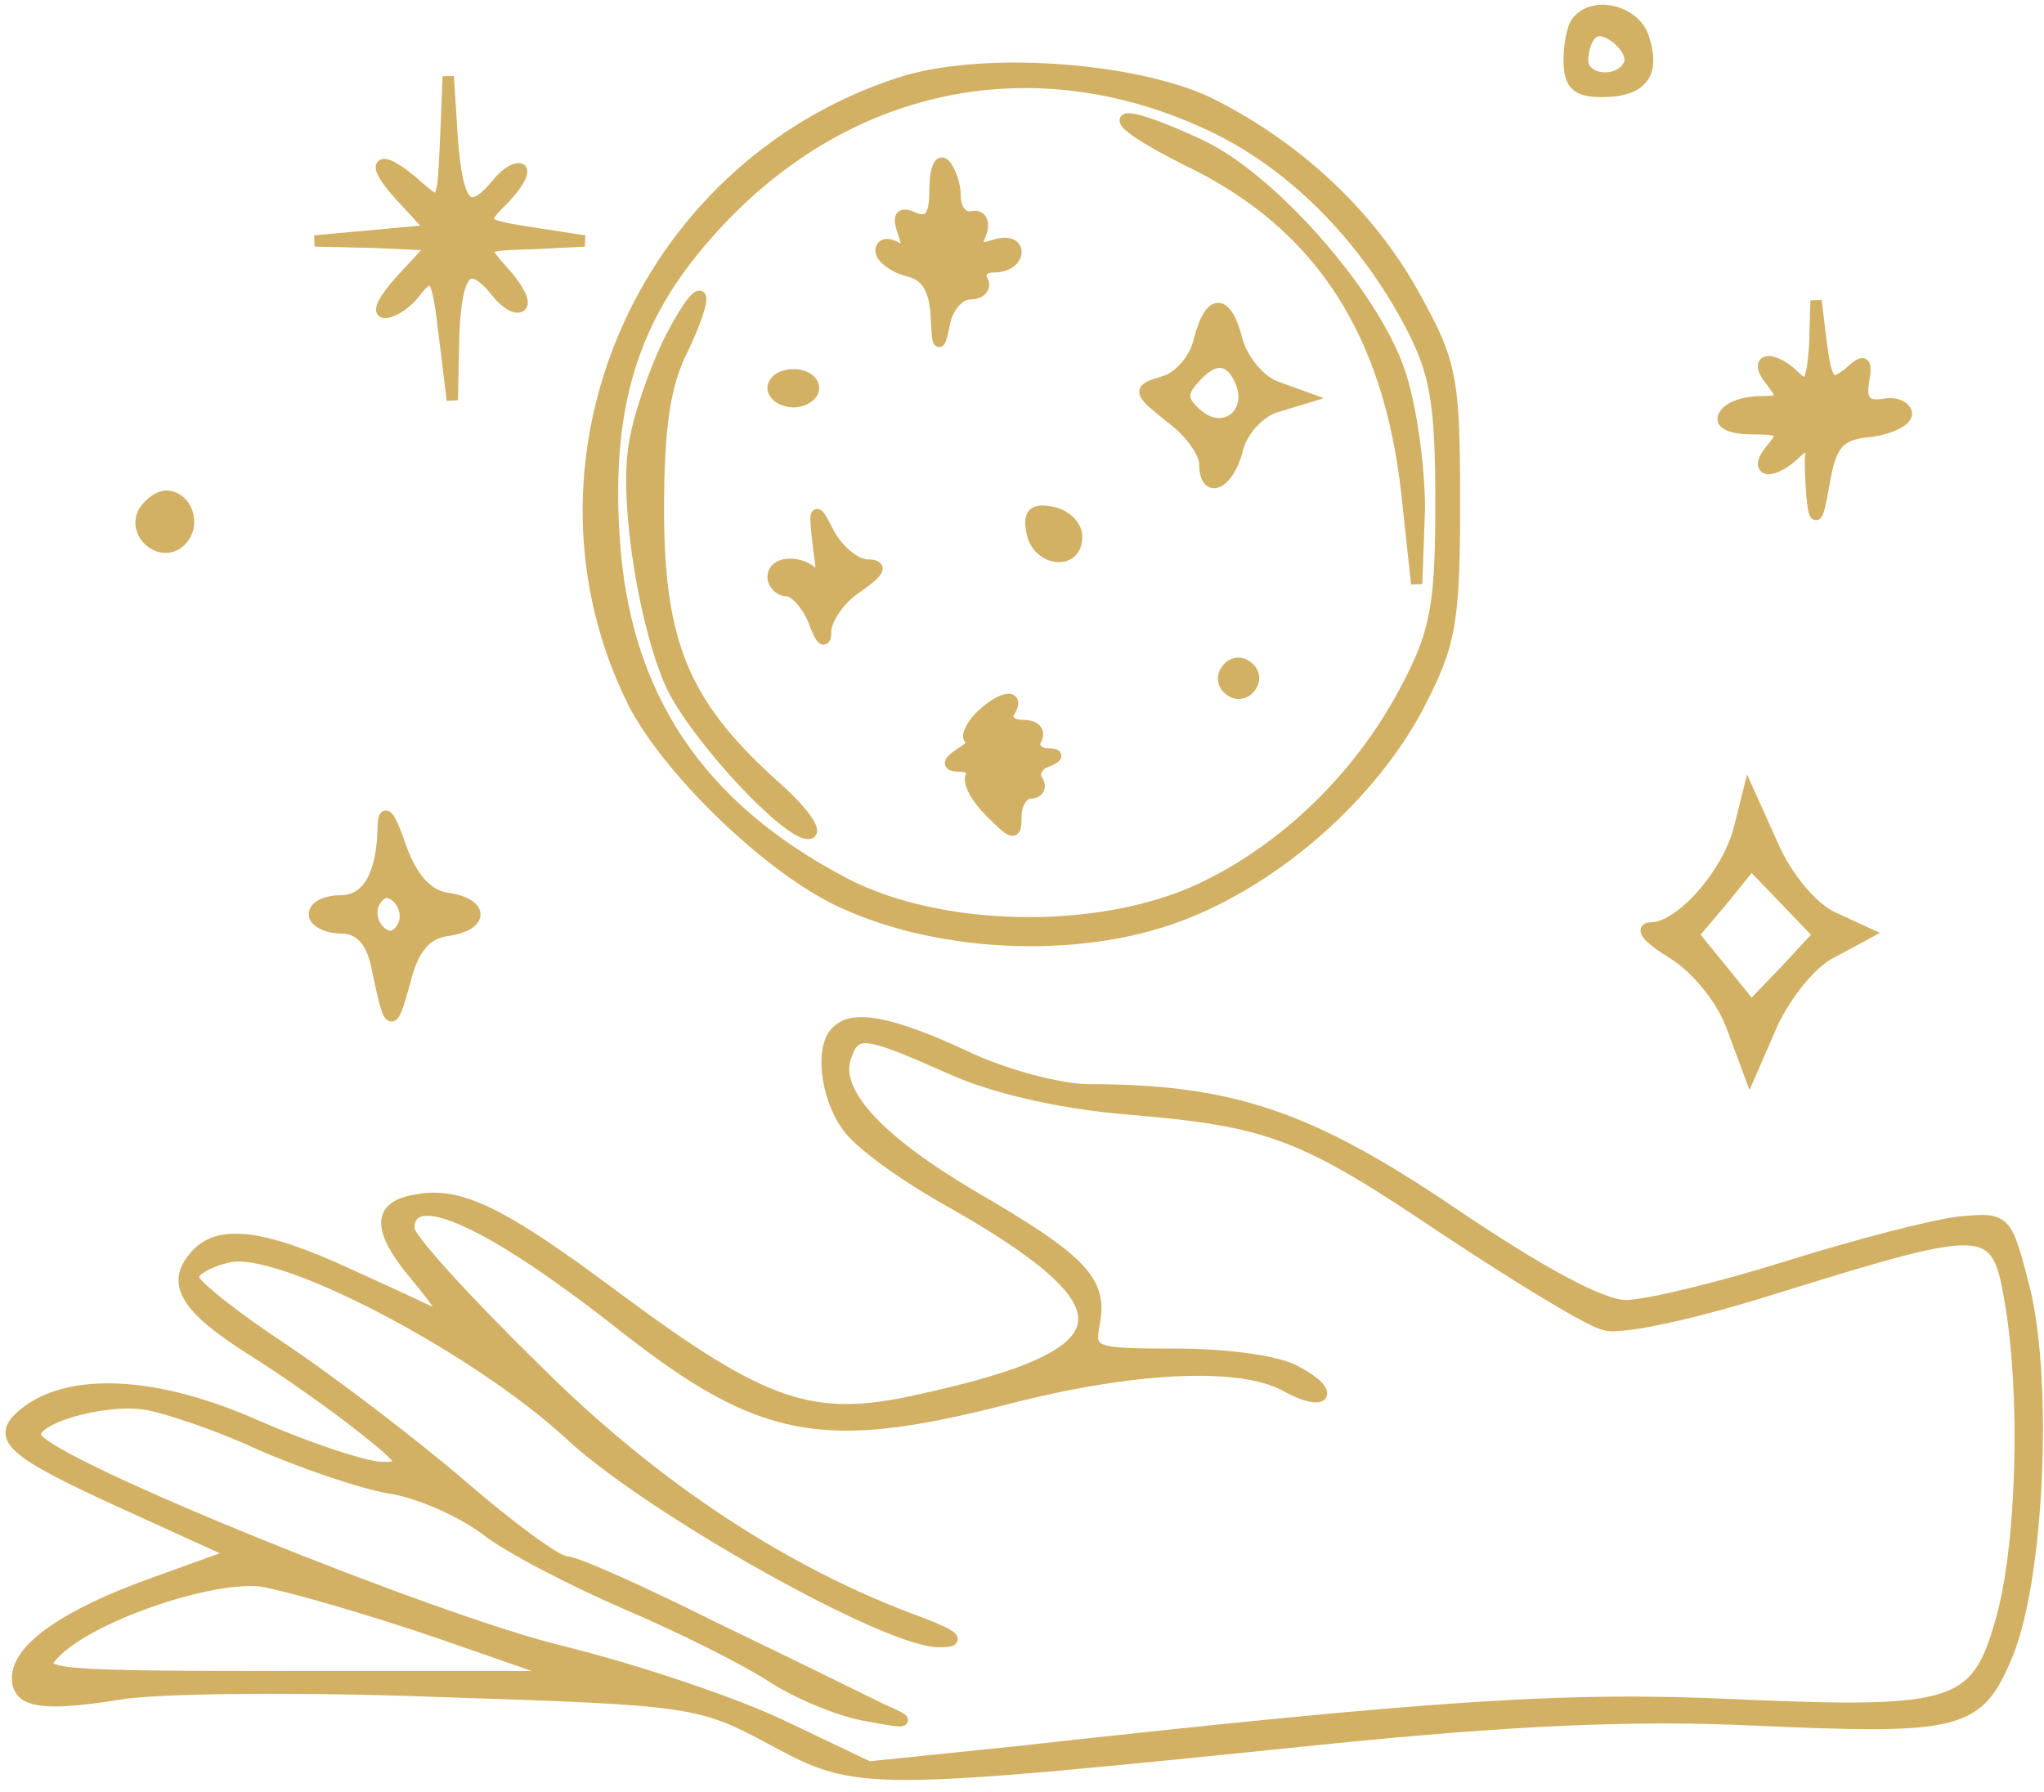 <?xml version="1.0" encoding="UTF-8"?> <svg xmlns="http://www.w3.org/2000/svg" width="130" height="114" viewBox="0 0 130 114" fill="none"> <path d="M28.338 9.063C28.167 13.096 28.081 13.182 26.622 11.895C24.134 9.664 23.361 10.179 25.507 12.495L27.48 14.641L23.79 14.984L20.015 15.327L23.79 15.413L27.566 15.585L25.592 17.73C24.477 18.931 23.962 19.875 24.477 19.875C24.992 19.875 25.936 19.275 26.536 18.416C27.566 17.215 27.823 17.473 28.253 21.248L28.767 25.453L28.853 21.334C29.025 17.129 29.797 16.357 31.599 18.588C32.2 19.36 32.886 19.704 33.144 19.446C33.401 19.189 32.886 18.245 32.028 17.301C30.484 15.585 30.57 15.585 33.83 15.499L37.177 15.327L33.83 14.812C30.57 14.298 30.484 14.212 31.942 12.753C32.801 11.895 33.316 11.037 33.144 10.779C32.886 10.608 32.2 10.951 31.599 11.723C29.797 13.868 29.111 13.182 28.767 8.891L28.51 4.858L28.338 9.063Z" fill="#D2B164" stroke="#D2B164" stroke-width="0.719"></path> <path d="M100.4 1.27C100.056 1.527 99.799 2.728 99.799 3.844C99.799 5.389 100.314 5.818 101.858 5.818C104.433 5.818 105.291 4.702 104.518 2.385C104.004 0.755 101.515 0.068 100.4 1.27ZM103.575 4.187C102.888 5.389 100.657 5.131 100.657 3.844C100.657 3.157 100.914 2.385 101.258 2.128C102.03 1.355 104.175 3.243 103.575 4.187Z" fill="#D2B164" stroke="#D2B164" stroke-width="0.719"></path> <path d="M57.15 5.303C40.674 10.709 32.694 29.587 40.331 44.776C42.476 48.895 48.483 54.816 53.031 57.133C59.21 60.222 68.391 60.737 74.999 58.249C81.177 55.932 87.184 50.611 90.188 44.948C92.247 41 92.505 39.627 92.505 31.99C92.505 24.096 92.333 23.066 89.93 18.775C87.099 13.626 82.379 9.25 76.801 6.504C71.996 4.273 62.299 3.586 57.15 5.303ZM76.973 7.963C82.121 10.366 86.669 14.914 89.673 20.577C91.303 23.666 91.647 25.554 91.647 31.99C91.647 38.684 91.303 40.314 89.33 44.004C86.412 49.496 81.606 54.13 76.2 56.618C69.764 59.536 59.81 59.364 53.718 56.189C44.364 51.298 39.645 44.175 39.044 34.05C38.529 25.812 40.245 20.234 44.965 14.914C53.46 5.217 65.645 2.642 76.973 7.963Z" fill="#D2B164" stroke="#D2B164" stroke-width="0.719"></path> <path d="M75.514 10.194C83.923 14.227 88.385 21.092 89.501 31.561L90.102 37.139L90.273 32.334C90.273 29.759 89.758 25.812 88.986 23.581C87.27 18.604 80.748 11.224 76.2 9.164C70.451 6.504 69.85 7.362 75.514 10.194Z" fill="#D2B164" stroke="#D2B164" stroke-width="0.719"></path> <path d="M59.467 12.082C59.467 13.712 59.123 14.227 58.179 13.884C57.236 13.455 57.064 13.712 57.493 14.914C57.836 15.943 57.75 16.201 57.064 15.772C56.463 15.429 56.034 15.514 56.034 15.943C56.034 16.372 56.806 16.973 57.75 17.231C58.952 17.488 59.467 18.432 59.553 20.148C59.638 22.122 59.724 22.208 60.067 20.577C60.239 19.547 61.011 18.689 61.698 18.689C62.384 18.689 62.727 18.26 62.47 17.831C62.213 17.316 62.556 16.973 63.242 16.973C64.015 16.973 64.615 16.544 64.615 16.029C64.615 15.514 64.015 15.343 63.242 15.6C62.213 15.943 61.955 15.772 62.384 14.828C62.642 14.141 62.384 13.627 61.784 13.798C61.183 13.884 60.754 13.283 60.754 12.511C60.754 11.739 60.411 10.795 60.067 10.451C59.724 10.108 59.467 10.88 59.467 12.082Z" fill="#D2B164" stroke="#D2B164" stroke-width="0.719"></path> <path d="M42.475 21.864C41.617 23.666 40.587 26.584 40.33 28.386C39.729 32.248 41.102 40.314 42.819 43.832C44.621 47.265 50.027 53.014 51.4 53.014C52.086 53.014 51.056 51.555 49.083 49.839C43.505 44.776 41.875 40.915 41.875 32.419C41.875 27.099 42.304 24.353 43.419 22.208C44.191 20.577 44.706 19.118 44.535 18.861C44.277 18.689 43.419 19.977 42.475 21.864Z" fill="#D2B164" stroke="#D2B164" stroke-width="0.719"></path> <path d="M76.285 21.607C76.028 22.808 74.998 24.01 74.054 24.267C72.338 24.782 72.338 24.868 74.484 26.584C75.685 27.442 76.629 28.815 76.629 29.502C76.629 31.475 78.088 30.875 78.688 28.644C78.946 27.442 80.061 26.241 81.091 25.898L83.065 25.297L81.177 24.61C80.147 24.267 79.031 22.894 78.688 21.693C78.002 18.947 76.972 18.947 76.285 21.607ZM78.946 24.353C79.718 26.327 77.83 27.785 76.2 26.413C75.17 25.554 75.084 25.04 75.856 24.181C77.144 22.637 78.259 22.637 78.946 24.353Z" fill="#D2B164" stroke="#D2B164" stroke-width="0.719"></path> <path d="M49.169 24.696C49.169 25.125 49.77 25.554 50.456 25.554C51.143 25.554 51.743 25.125 51.743 24.696C51.743 24.181 51.143 23.838 50.456 23.838C49.77 23.838 49.169 24.181 49.169 24.696Z" fill="#D2B164" stroke="#D2B164" stroke-width="0.719"></path> <path d="M52.087 34.994C52.344 36.624 52.258 37.482 52.001 36.882C51.486 35.68 49.169 35.509 49.169 36.71C49.169 37.139 49.598 37.568 50.027 37.568C50.542 37.568 51.314 38.426 51.743 39.456C52.258 40.829 52.516 41.001 52.516 40.057C52.601 39.284 53.459 37.997 54.575 37.311C56.034 36.281 56.12 35.938 55.09 35.938C54.318 35.852 53.288 34.994 52.687 33.878C51.829 32.162 51.743 32.248 52.087 34.994Z" fill="#D2B164" stroke="#D2B164" stroke-width="0.719"></path> <path d="M65.645 33.878C65.988 35.68 68.477 36.023 68.477 34.135C68.477 33.449 67.79 32.762 66.932 32.591C65.731 32.333 65.387 32.677 65.645 33.878Z" fill="#D2B164" stroke="#D2B164" stroke-width="0.719"></path> <path d="M78.002 42.631C77.659 43.06 77.83 43.661 78.259 43.918C78.688 44.261 79.289 44.09 79.546 43.661C79.89 43.232 79.718 42.631 79.289 42.374C78.86 42.03 78.259 42.202 78.002 42.631Z" fill="#D2B164" stroke="#D2B164" stroke-width="0.719"></path> <path d="M62.213 45.72C61.612 46.407 61.441 47.007 61.784 47.007C62.127 47.007 61.87 47.436 61.183 47.865C60.239 48.466 60.239 48.724 61.011 48.724C61.612 48.724 61.956 48.981 61.784 49.324C61.526 49.753 62.127 50.783 62.985 51.641C64.444 53.1 64.616 53.186 64.616 51.898C64.616 51.126 65.045 50.44 65.56 50.44C65.989 50.44 66.246 50.096 65.989 49.667C65.645 49.238 65.989 48.638 66.504 48.466C67.362 48.123 67.362 47.951 66.504 47.951C65.903 47.865 65.645 47.436 65.903 47.007C66.16 46.492 65.817 46.149 65.045 46.149C64.272 46.149 63.929 45.72 64.187 45.291C64.959 44.004 63.5 44.347 62.213 45.72Z" fill="#D2B164" stroke="#D2B164" stroke-width="0.719"></path> <path d="M115.417 22.036C115.245 24.353 114.987 24.782 114.215 24.01C112.756 22.551 111.383 22.723 112.671 24.267C113.529 25.383 113.443 25.554 111.984 25.554C110.954 25.554 109.925 25.898 109.667 26.413C109.324 26.927 110.096 27.271 111.469 27.271C113.357 27.271 113.614 27.442 112.671 28.558C111.383 30.102 112.756 30.274 114.301 28.729C114.902 28.215 115.331 28.043 115.245 28.558C115.073 28.987 115.159 30.36 115.245 31.561C115.417 33.277 115.588 33.192 116.017 30.703C116.446 28.215 116.961 27.614 118.935 27.442C120.222 27.271 121.252 26.756 121.252 26.327C121.252 25.898 120.565 25.554 119.793 25.726C118.677 25.898 118.334 25.468 118.506 24.353C118.763 22.894 118.592 22.808 117.562 23.752C116.446 24.61 116.189 24.439 115.846 21.95L115.502 19.118L115.417 22.036Z" fill="#D2B164" stroke="#D2B164" stroke-width="0.719"></path> <path d="M9.181 32.505C8.322 33.964 10.296 35.594 11.498 34.393C12.527 33.363 11.841 31.561 10.553 31.561C10.124 31.561 9.524 31.99 9.181 32.505Z" fill="#D2B164" stroke="#D2B164" stroke-width="0.719"></path> <path d="M110.61 52.757C109.838 55.674 106.834 59.021 105.032 59.021C104.26 59.021 104.861 59.707 106.405 60.651C107.95 61.595 109.58 63.655 110.181 65.371L111.297 68.374L112.755 65.028C113.614 63.226 115.244 61.166 116.531 60.566L118.762 59.364L116.531 58.334C115.244 57.734 113.614 55.76 112.755 53.786L111.211 50.354L110.61 52.757ZM113.528 61.767L111.382 63.998L109.58 61.767L107.693 59.45L109.58 57.219L111.382 54.988L113.528 57.219L115.673 59.45L113.528 61.767Z" fill="#D2B164" stroke="#D2B164" stroke-width="0.719"></path> <path d="M24.37 52.757C24.284 55.76 23.34 57.305 21.624 57.305C20.765 57.305 19.993 57.648 19.993 58.163C19.993 58.592 20.765 59.021 21.709 59.021C22.825 59.021 23.597 59.793 23.941 61.338C24.799 65.457 24.884 65.543 25.743 62.453C26.257 60.308 27.116 59.364 28.403 59.193C30.805 58.849 30.805 57.476 28.403 57.133C27.201 56.962 26.172 55.846 25.485 53.872C24.713 51.641 24.37 51.384 24.37 52.757ZM25.571 59.021C25.142 59.707 24.627 59.707 24.112 59.193C23.597 58.678 23.512 57.82 23.855 57.305C24.284 56.618 24.799 56.618 25.314 57.133C25.828 57.648 25.914 58.506 25.571 59.021Z" fill="#D2B164" stroke="#D2B164" stroke-width="0.719"></path> <path d="M53.203 65.629C52.173 66.573 52.516 69.748 53.889 71.635C54.576 72.665 57.407 74.725 60.154 76.269C72.339 83.134 71.91 86.138 58.437 89.055C51.658 90.6 48.569 89.484 39.301 82.619C31.835 77.041 29.175 75.754 26.344 76.355C23.941 76.784 24.027 78.329 26.601 81.332C27.888 82.877 28.575 83.992 28.146 83.821C27.631 83.563 25.056 82.362 22.225 81.075C16.647 78.5 13.815 78.157 12.356 79.959C10.897 81.675 11.841 83.22 16.046 85.88C18.106 87.167 21.281 89.398 22.997 90.772C25.829 93.003 26 93.346 24.37 93.346C23.254 93.346 19.65 92.144 16.304 90.686C9.953 87.854 4.376 87.596 1.544 89.913C-0.344 91.458 0.6 92.316 8.151 95.749L14.931 98.838L9.696 100.726C4.204 102.699 1.115 104.845 1.115 106.732C1.115 108.277 2.659 108.535 7.551 107.762C9.868 107.333 19.221 107.247 28.146 107.591C44.107 108.105 44.536 108.191 49.169 110.68C54.576 113.597 54.919 113.597 84.267 110.594C96.109 109.393 103.832 109.049 111.383 109.393C124.77 109.993 125.8 109.736 127.687 105.188C129.661 100.297 130.176 88.111 128.803 82.19C127.602 77.471 127.602 77.471 124.684 77.728C123.054 77.9 118.077 79.187 113.7 80.56C109.324 81.933 104.69 83.048 103.403 83.048C101.858 83.048 97.911 80.903 92.333 77.127C83.323 71.035 78.346 69.319 69.249 69.319C67.448 69.319 63.843 68.374 61.355 67.173C56.721 65.028 54.232 64.513 53.203 65.629ZM60.411 67.945C63.243 69.233 67.533 70.177 71.567 70.52C80.834 71.292 82.808 72.064 91.99 78.243C96.538 81.246 101 83.992 102.03 84.25C103.059 84.593 107.779 83.563 113.443 81.761C126.486 77.728 127.001 77.728 127.859 82.791C128.889 88.798 128.631 98.409 127.258 103.128C125.714 108.62 124.341 109.049 110.525 108.449C99.799 107.934 91.561 108.449 64.444 111.452L55.262 112.396L49.856 109.822C46.853 108.363 40.502 106.218 35.611 105.016C27.545 103.043 3.346 93.26 2.316 91.458C1.63 90.342 6.435 88.884 9.267 89.313C10.726 89.57 13.987 90.686 16.561 91.887C19.135 93.003 22.825 94.29 24.713 94.633C26.601 94.89 29.433 96.178 30.892 97.293C32.436 98.495 36.469 100.554 39.816 102.013C43.248 103.472 47.367 105.531 49.084 106.647C50.8 107.762 53.546 108.878 55.176 109.135C57.922 109.65 58.008 109.564 56.035 108.706C54.833 108.105 50.114 105.789 45.48 103.557C40.846 101.241 36.641 99.353 36.04 99.353C35.44 99.353 32.522 97.207 29.433 94.547C26.344 91.887 21.281 88.025 18.106 85.88C14.845 83.735 12.27 81.675 12.27 81.246C12.27 80.817 13.3 80.217 14.502 79.959C17.677 79.101 30.291 85.709 36.298 91.286C41.275 95.92 56.635 104.587 59.81 104.416C61.097 104.416 60.754 104.072 58.523 103.214C50.028 100.125 41.618 94.633 33.981 86.996C29.604 82.705 26 78.758 26 78.157C26 75.325 31.149 77.642 39.73 84.421C48.397 91.201 52.345 91.973 64.015 88.969C71.996 86.91 78.775 86.567 81.692 88.111C84.267 89.57 85.039 88.626 82.465 87.253C81.349 86.567 77.916 86.138 74.827 86.138C69.421 86.138 69.249 86.052 69.593 84.164C70.108 81.504 68.82 80.131 61.87 76.098C55.777 72.493 52.945 69.404 53.803 67.173C54.404 65.457 55.005 65.543 60.411 67.945ZM27.802 103.815L35.955 106.647H19.05C3.003 106.647 2.145 106.561 3.432 105.188C5.577 102.871 13.214 100.211 16.561 100.554C18.191 100.811 23.254 102.27 27.802 103.815Z" fill="#D2B164" stroke="#D2B164" stroke-width="0.719"></path> </svg> 